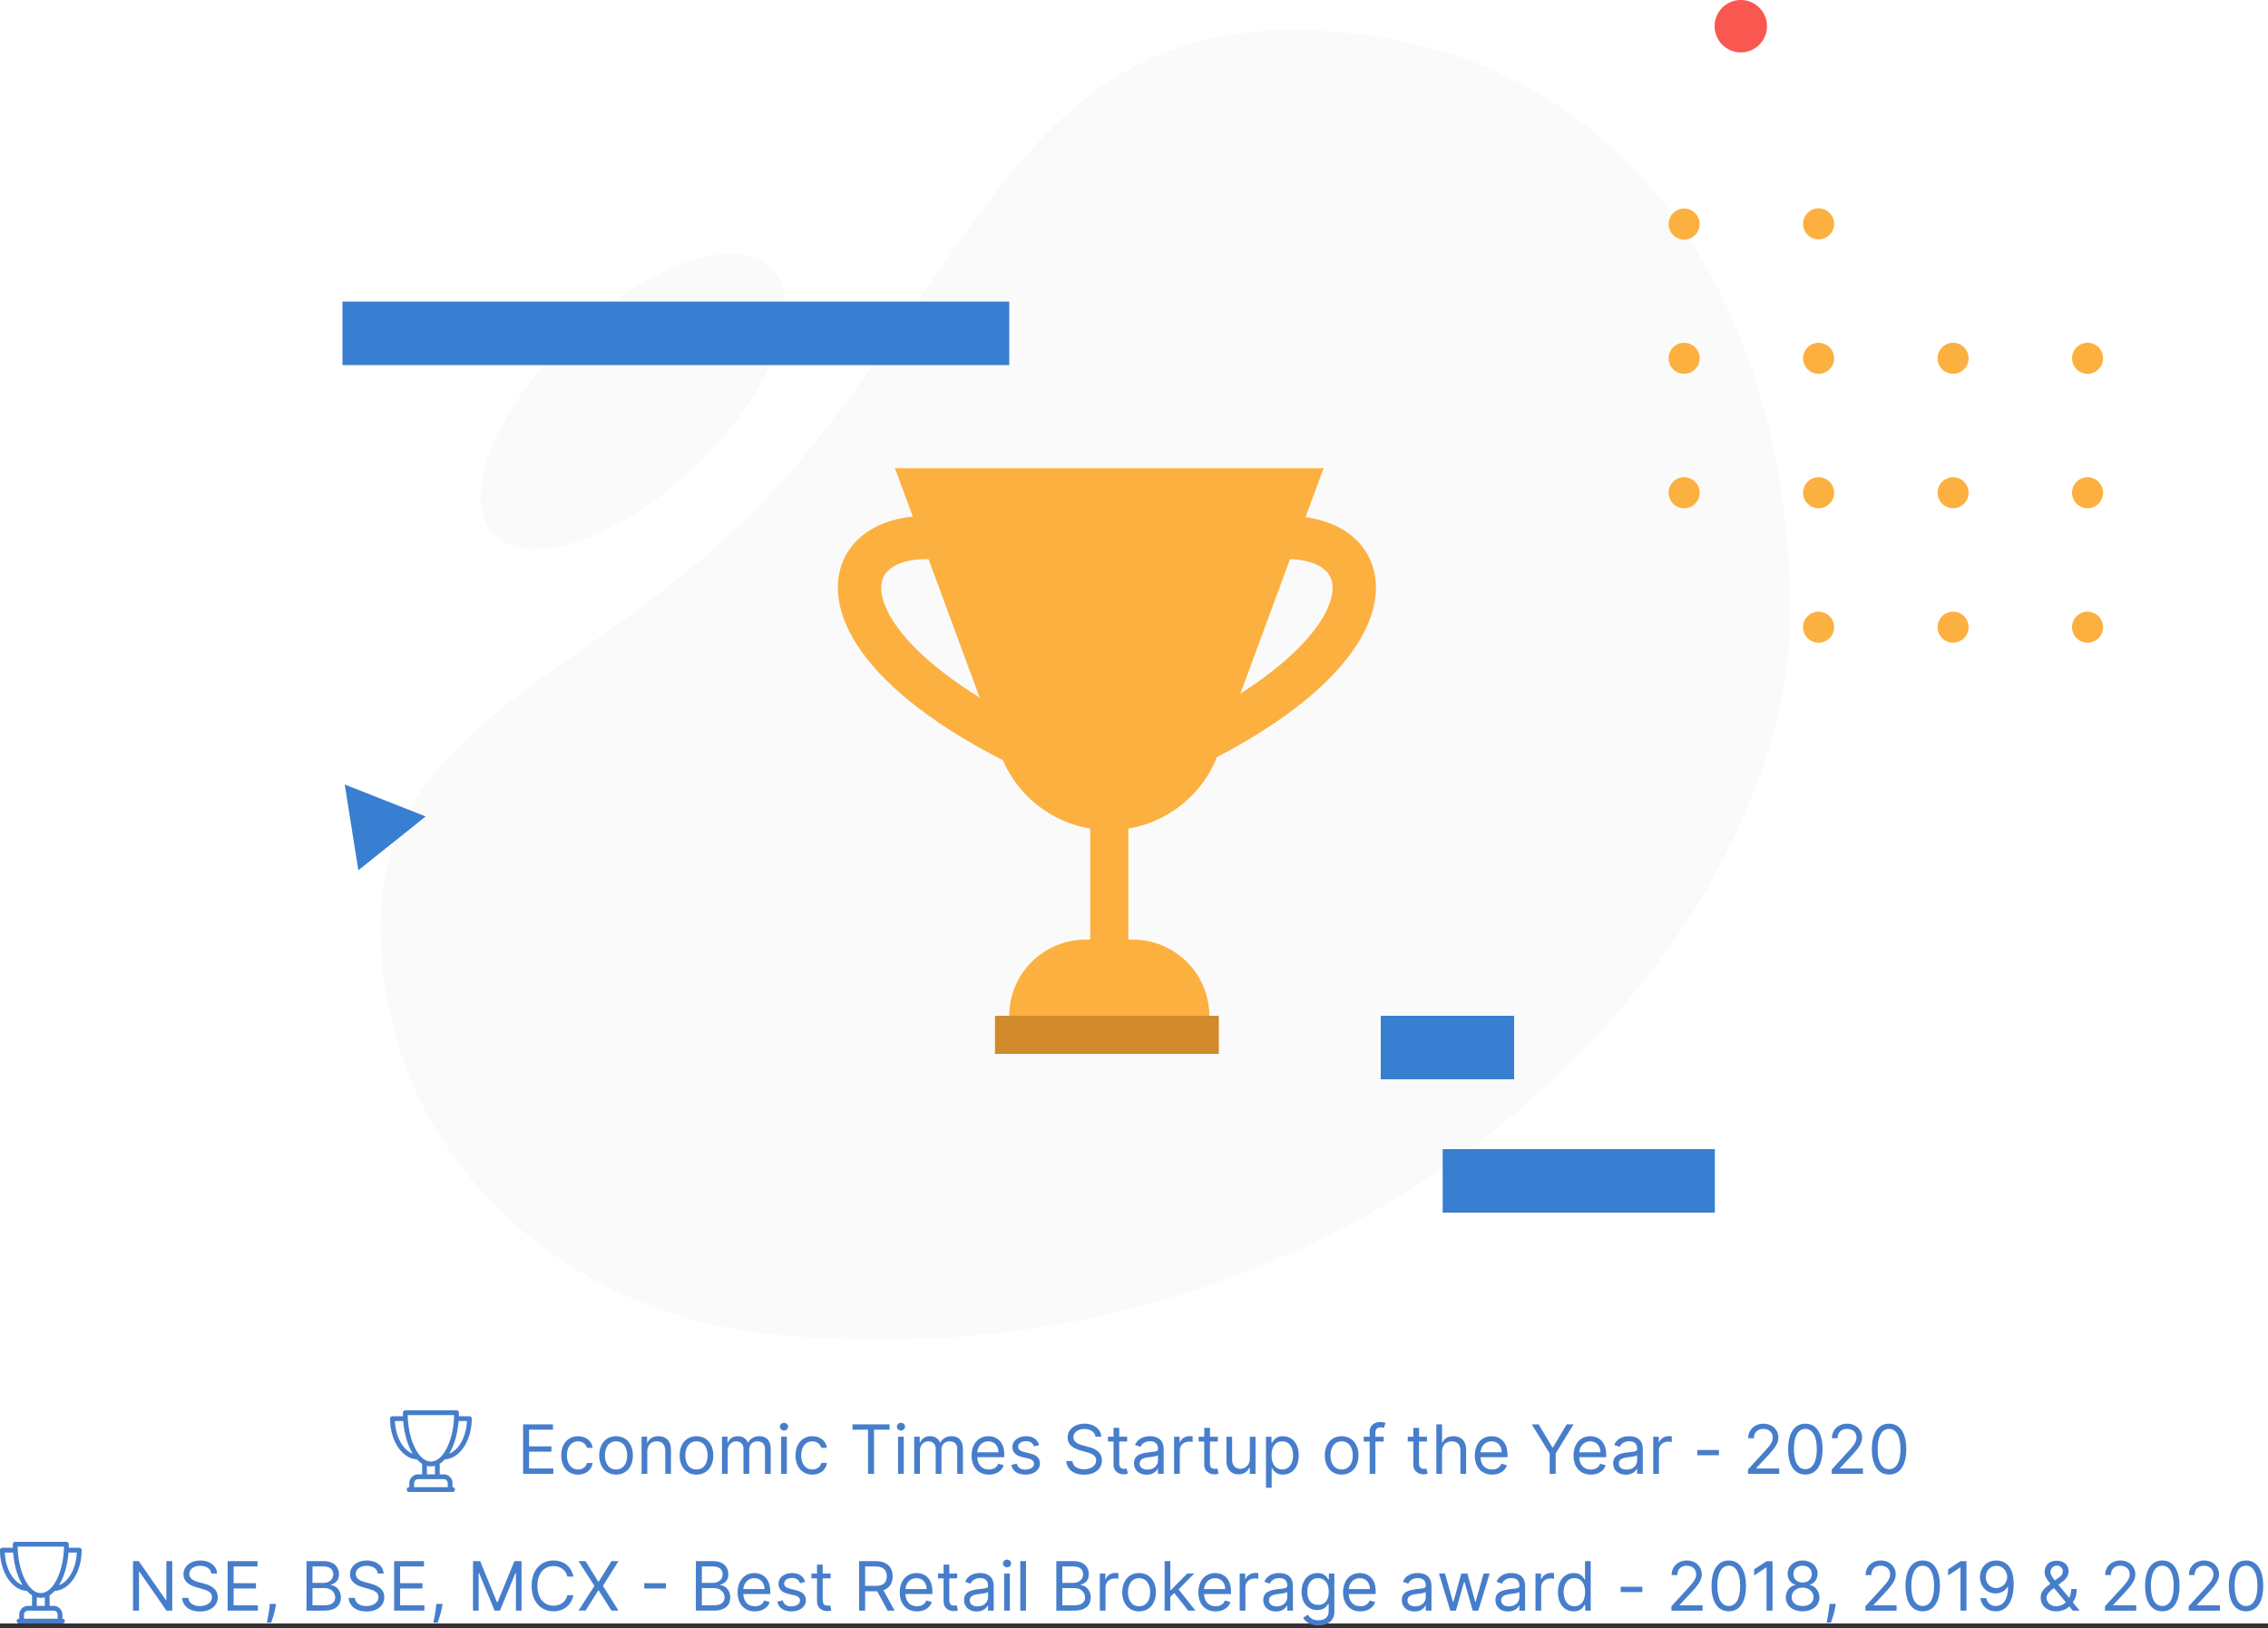 <svg xmlns="http://www.w3.org/2000/svg" xmlns:xlink="http://www.w3.org/1999/xlink" width="500" height="359" fill="none" xmlns:v="https://vecta.io/nano"><rect width="100%" height="100%" fill="#333333" stroke="none"/><path fill="#fff" d="M0 0h500v358H0z"/><path d="M283.411 6.658c-55.33.605-68.362 49.267-108.108 96.15S83.887 156.046 83.9 204.531c.014 48.584 38.551 85.177 86.936 89.77 134.039 12.724 224.37-87.887 223.866-159.85-.509-71.429-39.834-128.576-111.291-127.793zM170.28 59.361c7.493 7.944-.19 27.454-17.161 43.575s-36.805 22.75-44.298 14.806.19-27.454 17.16-43.576 36.805-22.749 44.299-14.804z" fill="#fafafb"/><g fill="#fcb040"><path d="M226.834 170.451c-35.888-16.774-44.937-34.495-41.438-45.484 2.775-8.72 12.893-12.882 25.778-10.598l-1.675 9.392c-7.744-1.37-13.763.272-14.98 4.09-1.888 5.934 6.241 19.876 36.38 33.963l-4.065 8.637h0zm34.38 0l-4.065-8.637c30.14-14.087 38.268-28.03 36.379-33.963-1.216-3.818-7.236-5.462-14.978-4.09l-1.675-9.392c12.885-2.284 23 1.878 25.777 10.598 3.499 10.99-5.55 28.71-41.438 45.484h0zm-20.864 36.75h8.4v-49.35h-8.4v49.35z"/><path d="M197.301 103.25l23.305 63.125a25.51 25.51 0 0 0 6.349 9.646 25.52 25.52 0 0 0 9.949 5.861c3.721 1.168 7.66 1.468 11.514.877s7.523-2.057 10.723-4.287c4.281-2.981 7.546-7.203 9.355-12.097l23.305-63.125h-94.5zm52.412 103.95h-10.324c-9.327 0-16.888 7.521-16.888 16.8h44.1c0-9.279-7.562-16.8-16.888-16.8"/></g><path d="M219.35 232.4h49.35V224h-49.35v8.4z" fill="#d18a2c"/><path d="M374.699 49.36c.011.684-.183 1.356-.557 1.928a3.42 3.42 0 0 1-1.541 1.285c-.734.306-1.551.348-2.311.117s-1.417-.718-1.858-1.38a3.42 3.42 0 0 1 .447-4.333 3.42 3.42 0 0 1 1.738-.919c.657-.13 1.338-.063 1.958.19a3.42 3.42 0 0 1 1.529 1.237 3.43 3.43 0 0 1 .595 1.874h0zm29.647 0a3.43 3.43 0 0 1-.575 1.901c-.376.563-.91 1.002-1.535 1.261a3.42 3.42 0 0 1-1.976.195c-.664-.132-1.274-.458-1.752-.936-.318-.317-.571-.694-.743-1.109a3.42 3.42 0 0 1-.002-2.618 3.42 3.42 0 0 1 2.493-2.046 3.42 3.42 0 0 1 3.511 1.452c.376.562.578 1.223.579 1.899v.001zm-29.647 29.648c0 .45-.088.895-.26 1.31a3.42 3.42 0 0 1-.742 1.11 3.41 3.41 0 0 1-1.11.741 3.42 3.42 0 0 1-1.31.259c-.676 0-1.337-.201-1.9-.577s-1-.91-1.258-1.535-.326-1.312-.194-1.976a3.42 3.42 0 0 1 .936-1.751c.478-.478 1.087-.804 1.751-.936s1.351-.064 1.975.195a3.42 3.42 0 0 1 1.535 1.259c.376.562.577 1.223.577 1.899h0zm29.647 0c.001.792-.273 1.559-.775 2.171a3.42 3.42 0 0 1-4.257.848 3.42 3.42 0 0 1-1.548-1.708c-.193-.467-.281-.971-.256-1.476a3.41 3.41 0 0 1 .4-1.444c.238-.446.572-.833.978-1.135a3.42 3.42 0 0 1 1.37-.608c.495-.099 1.007-.086 1.497.036a3.42 3.42 0 0 1 1.339.673 3.41 3.41 0 0 1 .922 1.18 3.42 3.42 0 0 1 .33 1.462h0zm29.648 0c0 .449-.089.894-.26 1.309s-.424.792-.742 1.11a3.41 3.41 0 0 1-1.109.741 3.42 3.42 0 0 1-2.618 0 3.41 3.41 0 0 1-1.109-.741c-.318-.318-.57-.695-.742-1.11s-.26-.86-.26-1.309a3.42 3.42 0 0 1 3.42-3.42 3.42 3.42 0 0 1 3.42 3.42h0zm29.648 0a3.42 3.42 0 0 1-3.42 3.42 3.42 3.42 0 0 1-3.42-3.42 3.42 3.42 0 0 1 3.42-3.42 3.42 3.42 0 0 1 3.42 3.42h0zm-88.943 29.648a3.42 3.42 0 0 1-.26 1.31 3.41 3.41 0 0 1-.742 1.11c-.318.318-.695.57-1.11.742a3.41 3.41 0 0 1-1.31.259 3.42 3.42 0 0 1-1.9-.577c-.562-.376-1-.91-1.258-1.535a3.42 3.42 0 0 1 .742-3.726 3.42 3.42 0 0 1 1.751-.936c.663-.132 1.351-.064 1.975.195s1.159.697 1.535 1.259.577 1.223.577 1.899h0zm29.647 0a3.42 3.42 0 0 1-2.11 3.161 3.42 3.42 0 0 1-1.977.195c-.663-.132-1.273-.457-1.751-.936-.318-.317-.571-.693-.743-1.108a3.4 3.4 0 0 1-.26-1.31c0-.906.361-1.776 1.002-2.418a3.43 3.43 0 0 1 2.417-1.004c.908 0 1.778.36 2.419 1.002.318.318.57.695.742 1.11a3.41 3.41 0 0 1 .261 1.308h0zm29.648 0c0 .45-.089.894-.26 1.309s-.424.792-.742 1.11a3.42 3.42 0 0 1-2.418 1.001 3.42 3.42 0 0 1-2.418-1.001c-.318-.318-.57-.695-.742-1.11s-.26-.859-.26-1.309a3.42 3.42 0 0 1 3.42-3.42 3.42 3.42 0 0 1 3.42 3.42h0zm29.648 0a3.42 3.42 0 0 1-3.42 3.42 3.42 3.42 0 0 1-3.42-3.42 3.42 3.42 0 0 1 3.42-3.42 3.42 3.42 0 0 1 3.42 3.42zm-59.296 29.648c0 .677-.2 1.339-.576 1.902a3.43 3.43 0 0 1-1.535 1.261c-.626.259-1.314.326-1.978.194a3.42 3.42 0 0 1-2.752-3.357c0-.907.36-1.777 1.001-2.419.478-.478 1.088-.805 1.751-.937s1.352-.065 1.978.194a3.42 3.42 0 0 1 1.535 1.261c.376.563.576 1.225.576 1.901h0zm29.648 0a3.42 3.42 0 0 1-.78 2.166c-.502.611-1.2 1.028-1.975 1.183s-1.58.035-2.278-.337-1.245-.973-1.549-1.703a3.42 3.42 0 0 1 .742-3.728c.478-.478 1.088-.805 1.751-.937s1.352-.065 1.978.194a3.42 3.42 0 0 1 1.535 1.261c.376.563.576 1.225.576 1.901h0zm29.648 0c0 .45-.089.894-.26 1.309s-.424.792-.742 1.11a3.42 3.42 0 0 1-2.418 1.001 3.42 3.42 0 0 1-2.418-1.001c-.318-.318-.57-.695-.742-1.11s-.26-.859-.26-1.309a3.42 3.42 0 0 1 3.42-3.42 3.42 3.42 0 0 1 3.42 3.42h0z" fill="#fcb040"/><path d="M378 5.776a5.78 5.78 0 0 1 .439-2.21c.291-.701.716-1.337 1.252-1.874A5.77 5.77 0 0 1 383.775 0c.758 0 1.509.149 2.21.439s1.337.715 1.873 1.252.962 1.173 1.252 1.873a5.78 5.78 0 0 1 .44 2.21c0 1.532-.608 3.001-1.691 4.084s-2.552 1.692-4.083 1.692-3.001-.608-4.084-1.691S378 7.307 378 5.776" fill="#fa5751"/><path d="M93.85 180.04L78.999 191.9 76 173l17.85 7.04zM75.5 80.501h147v-14h-147v14zM304.4 238h29.4v-14h-29.4v14zm13.65 29.4h60v-14h-60v14z" fill="#387ed1"/><g fill="#477ecb"><path d="M115.32 325.001h6.67v-1.172h-5.35v-3.709h4.922v-1.172h-4.922v-3.686h5.263v-1.172h-6.583v10.911zm12.119.17c1.81 0 3.004-1.108 3.217-2.557h-1.257c-.235.895-.98 1.427-1.96 1.427-1.492 0-2.45-1.236-2.45-3.132 0-1.854.98-3.069 2.45-3.069 1.108 0 1.768.683 1.96 1.429h1.257c-.213-1.534-1.513-2.558-3.239-2.558-2.216 0-3.686 1.747-3.686 4.24 0 2.451 1.406 4.22 3.708 4.22zm8.378 0c2.216 0 3.708-1.684 3.708-4.22 0-2.557-1.492-4.24-3.708-4.24s-3.707 1.683-3.707 4.24c0 2.536 1.492 4.22 3.707 4.22zm0-1.13c-1.683 0-2.45-1.449-2.45-3.09s.767-3.111 2.45-3.111 2.45 1.471 2.45 3.111-.766 3.09-2.45 3.09zm6.883-3.962c0-1.428.885-2.239 2.089-2.239 1.167 0 1.875.762 1.875 2.046v5.115h1.257v-5.2c0-2.088-1.113-3.09-2.77-3.09-1.236 0-2.003.555-2.386 1.386h-.107v-1.279h-1.214v8.183h1.256v-4.922zm10.842 5.092c2.216 0 3.707-1.684 3.707-4.22 0-2.557-1.491-4.24-3.707-4.24s-3.707 1.683-3.707 4.24c0 2.536 1.491 4.22 3.707 4.22zm0-1.13c-1.683 0-2.45-1.449-2.45-3.09s.767-3.111 2.45-3.111 2.45 1.471 2.45 3.111-.767 3.09-2.45 3.09zm5.626.96h1.258v-5.115c0-1.199.873-2.046 1.853-2.046.954 0 1.62.624 1.62 1.556v5.605h1.278v-5.327c0-1.055.66-1.834 1.811-1.834.895 0 1.662.475 1.662 1.684v5.477h1.257v-5.477c0-1.923-1.033-2.813-2.493-2.813-1.172 0-2.029.539-2.45 1.386h-.085c-.405-.873-1.119-1.386-2.195-1.386-1.065 0-1.854.513-2.195 1.386h-.106v-1.279h-1.215v8.183zm13.038 0h1.257v-8.183h-1.257v8.183zm.639-9.546c.49 0 .895-.384.895-.853s-.405-.851-.895-.851-.895.382-.895.851.405.853.895.853zm6.244 9.716c1.811 0 3.004-1.108 3.217-2.557h-1.257c-.234.895-.98 1.427-1.96 1.427-1.492 0-2.45-1.236-2.45-3.132 0-1.854.98-3.069 2.45-3.069 1.108 0 1.768.683 1.96 1.429h1.257c-.213-1.534-1.512-2.558-3.238-2.558-2.216 0-3.686 1.747-3.686 4.24 0 2.451 1.406 4.22 3.707 4.22zm8.848-9.909h3.43v9.739h1.321v-9.739h3.43v-1.172h-8.181v1.172zm10.05 9.739h1.257v-8.183h-1.257v8.183zm.639-9.546c.49 0 .895-.384.895-.853s-.405-.851-.895-.851-.895.382-.895.851.405.853.895.853zm2.92 9.546h1.257v-5.115c0-1.199.874-2.046 1.854-2.046.954 0 1.619.624 1.619 1.556v5.605h1.279v-5.327c0-1.055.66-1.834 1.811-1.834.895 0 1.662.475 1.662 1.684v5.477h1.257v-5.477c0-1.923-1.033-2.813-2.493-2.813-1.172 0-2.029.539-2.45 1.386h-.085c-.405-.873-1.119-1.386-2.195-1.386-1.065 0-1.854.513-2.195 1.386h-.106v-1.279h-1.215v8.183zm16.468.17c1.662 0 2.876-.832 3.26-2.068l-1.215-.341c-.319.853-1.06 1.279-2.045 1.279-1.476 0-2.493-.954-2.552-2.706h5.94v-.532c0-3.047-1.811-4.092-3.516-4.092-2.216 0-3.686 1.747-3.686 4.262s1.449 4.198 3.814 4.198zm-2.552-4.923c.086-1.273.986-2.408 2.424-2.408 1.364 0 2.237 1.023 2.237 2.408h-4.661zm13.647-1.598c-.394-1.161-1.278-1.939-2.897-1.939-1.726 0-3.005.98-3.005 2.365 0 1.13.672 1.886 2.174 2.237l1.363.32c.826.192 1.215.586 1.215 1.151 0 .703-.746 1.279-1.918 1.279-1.028 0-1.672-.443-1.896-1.322l-1.193.299c.293 1.391 1.438 2.131 3.11 2.131 1.902 0 3.197-1.039 3.197-2.45 0-1.14-.714-1.86-2.174-2.217l-1.214-.298c-.97-.24-1.407-.565-1.407-1.194 0-.703.746-1.213 1.748-1.213 1.097 0 1.55.607 1.768 1.172l1.129-.321zm12.397-1.832h1.278c-.058-1.646-1.576-2.876-3.686-2.876-2.088 0-3.728 1.215-3.728 3.047 0 1.47 1.065 2.343 2.769 2.833l1.343.384c1.15.319 2.173.724 2.173 1.811 0 1.193-1.15 1.981-2.663 1.981-1.3 0-2.451-.574-2.557-1.81h-1.364c.128 1.79 1.577 3.004 3.921 3.004 2.514 0 3.942-1.386 3.942-3.154 0-2.046-1.939-2.706-3.069-3.004l-1.108-.299c-.809-.213-2.109-.638-2.109-1.81 0-1.044.959-1.811 2.408-1.811 1.321 0 2.322.628 2.45 1.704zm6.987 0h-1.747v-1.959h-1.257v1.959h-1.236v1.065h1.236v5.115c0 1.427 1.151 2.108 2.216 2.108.469 0 .767-.084.937-.148l-.255-1.129c-.107.021-.277.063-.554.063-.554 0-1.087-.17-1.087-1.235v-4.774h1.747v-1.065zm4.299 8.374c1.427 0 2.173-.768 2.429-1.3h.064v1.109h1.257v-5.391c0-2.6-1.982-2.899-3.026-2.899-1.235 0-2.642.426-3.281 1.918l1.193.426c.277-.597.932-1.235 2.131-1.235 1.156 0 1.726.612 1.726 1.661v.043c0 .607-.618.555-2.11.746-1.518.198-3.174.533-3.174 2.408 0 1.598 1.236 2.514 2.791 2.514zm.192-1.129c-1.002 0-1.726-.448-1.726-1.322 0-.959.873-1.257 1.853-1.385.533-.064 1.961-.213 2.174-.469v1.151c0 1.023-.81 2.025-2.301 2.025zm5.852.938h1.257v-5.179c0-1.108.874-1.918 2.067-1.918.336 0 .682.064.767.086v-1.279l-.66-.02c-.98 0-1.833.553-2.131 1.363h-.085v-1.236h-1.215v8.183zm9.652-8.183h-1.747v-1.959h-1.257v1.959h-1.236v1.065h1.236v5.115c0 1.427 1.151 2.108 2.216 2.108.469 0 .767-.084.938-.148l-.256-1.129c-.107.021-.277.063-.554.063-.554 0-1.087-.17-1.087-1.235v-4.774h1.747v-1.065zm7.048 4.836c0 1.534-1.172 2.238-2.11 2.238-1.044 0-1.79-.766-1.79-1.96v-5.114h-1.257v5.199c0 2.088 1.108 3.089 2.642 3.089 1.236 0 2.046-.66 2.429-1.491h.086v1.386h1.257v-8.183h-1.257v4.836zm3.559 6.414h1.257v-4.325h.107c.277.448.809 1.428 2.386 1.428 2.046 0 3.473-1.642 3.473-4.241 0-2.578-1.427-4.219-3.494-4.219-1.598 0-2.088.981-2.365 1.407h-.149v-1.3h-1.215v11.25zm1.236-7.159c0-1.833.81-3.069 2.344-3.069 1.598 0 2.386 1.343 2.386 3.069 0 1.747-.81 3.132-2.386 3.132-1.513 0-2.344-1.279-2.344-3.132zm15.447 4.262c2.216 0 3.708-1.684 3.708-4.22 0-2.557-1.492-4.24-3.708-4.24s-3.707 1.683-3.707 4.24c0 2.536 1.491 4.22 3.707 4.22zm0-1.13c-1.683 0-2.45-1.449-2.45-3.09s.767-3.111 2.45-3.111 2.451 1.471 2.451 3.111-.767 3.09-2.451 3.09zm9.27-7.223h-1.832v-.83c0-.81.341-1.236 1.172-1.236.362 0 .575.084.703.127l.362-1.087c-.192-.085-.575-.212-1.193-.212-1.172 0-2.301.702-2.301 2.108v1.13h-1.321v1.065h1.321v7.118h1.257v-7.118h1.832v-1.065zm9.539 0h-1.747v-1.959h-1.257v1.959h-1.236v1.065h1.236v5.115c0 1.427 1.15 2.108 2.216 2.108.468 0 .767-.084.937-.148l-.256-1.129c-.106.021-.277.063-.554.063-.553 0-1.086-.17-1.086-1.235v-4.774h1.747v-1.065zm3.324 3.261c0-1.428.911-2.239 2.152-2.239 1.182 0 1.896.746 1.896 2.046v5.115h1.257v-5.2c0-2.104-1.118-3.09-2.791-3.09-1.289 0-2.024.539-2.408 1.386h-.106v-4.007h-1.257v10.911h1.257v-4.922zm11.035 5.092c1.662 0 2.877-.832 3.26-2.068l-1.214-.341c-.32.853-1.06 1.279-2.046 1.279-1.475 0-2.492-.954-2.551-2.706h5.939v-.532c0-3.047-1.811-4.092-3.515-4.092-2.216 0-3.686 1.747-3.686 4.262s1.448 4.198 3.813 4.198zm-2.551-4.923c.085-1.273.985-2.408 2.424-2.408 1.363 0 2.237 1.023 2.237 2.408h-4.661zm11.303-6.158l3.942 6.414v4.497h1.321v-4.497l3.942-6.414h-1.513l-3.026 5.094h-.127l-3.026-5.094h-1.513zm13.016 11.081c1.662 0 2.876-.832 3.26-2.068l-1.215-.341c-.319.853-1.06 1.279-2.045 1.279-1.475 0-2.493-.954-2.551-2.706h5.939v-.532c0-3.047-1.811-4.092-3.516-4.092-2.216 0-3.686 1.747-3.686 4.262s1.449 4.198 3.814 4.198zm-2.551-4.923c.085-1.273.985-2.408 2.423-2.408 1.364 0 2.237 1.023 2.237 2.408h-4.66zm10.259 4.944c1.427 0 2.173-.768 2.429-1.3h.064v1.109h1.257v-5.391c0-2.6-1.982-2.899-3.026-2.899-1.236 0-2.642.426-3.281 1.918l1.193.426c.277-.597.932-1.235 2.131-1.235 1.156 0 1.726.612 1.726 1.661v.043c0 .607-.618.555-2.11.746-1.518.198-3.174.533-3.174 2.408 0 1.598 1.235 2.514 2.791 2.514zm.192-1.129c-1.002 0-1.726-.448-1.726-1.322 0-.959.873-1.257 1.853-1.385.533-.064 1.961-.213 2.174-.469v1.151c0 1.023-.81 2.025-2.301 2.025zm5.852.938h1.257v-5.179c0-1.108.874-1.918 2.067-1.918.336 0 .682.064.767.086v-1.279l-.66-.02c-.98 0-1.833.553-2.131 1.363h-.085v-1.236h-1.215v8.183zm14.488-5.263h-4.773v1.171h4.773v-1.171zm6.409 5.263h6.882v-1.172h-5.071v-.086l2.45-2.62c1.875-2.008 2.429-2.946 2.429-4.155 0-1.683-1.363-3.026-3.281-3.026-1.912 0-3.366 1.299-3.366 3.217h1.257c0-1.241.804-2.066 2.066-2.066 1.183 0 2.088.724 2.088 1.875 0 1.007-.591 1.751-1.853 3.131l-3.601 3.942v.96zm12.64.148c2.408 0 3.793-2.039 3.793-5.603 0-3.537-1.406-5.604-3.793-5.604s-3.792 2.067-3.792 5.604c0 3.564 1.385 5.603 3.792 5.603zm0-1.172c-1.587 0-2.514-1.592-2.514-4.431s.937-4.453 2.514-4.453 2.514 1.619 2.514 4.453-.926 4.431-2.514 4.431zm5.817 1.024h6.882v-1.172h-5.071v-.086l2.45-2.62c1.875-2.008 2.429-2.946 2.429-4.155 0-1.683-1.363-3.026-3.281-3.026-1.912 0-3.366 1.299-3.366 3.217h1.257c0-1.241.804-2.066 2.066-2.066 1.183 0 2.089.724 2.089 1.875 0 1.007-.592 1.751-1.854 3.131l-3.601 3.942v.96zm12.64.148c2.408 0 3.793-2.039 3.793-5.603 0-3.537-1.406-5.604-3.793-5.604s-3.792 2.067-3.792 5.604c0 3.564 1.385 5.603 3.792 5.603zm0-1.172c-1.587 0-2.514-1.592-2.514-4.431s.938-4.453 2.514-4.453 2.514 1.619 2.514 4.453-.926 4.431-2.514 4.431zM103.473 312.3h-2.31l.013-.772c-.001-.14-.057-.274-.156-.373s-.232-.154-.372-.154H89.352a.5.5 0 0 0-.202.039.52.52 0 0 0-.171.114.53.53 0 0 0-.155.374l.013.772h-2.31c-.139 0-.273.056-.372.155a.53.53 0 0 0-.155.371c0 2.363.618 4.594 1.739 6.279 1.108 1.666 2.585 2.62 4.18 2.713.361.394.743.716 1.142.961v2.343h-.885a1.94 1.94 0 0 0-1.94 1.94v.884H90.2a.53.53 0 0 0-.528.527.52.52 0 0 0 .04.203c.027.064.065.122.114.171a.52.52 0 0 0 .374.154h9.6a.53.53 0 0 0 .358-.163c.095-.098.147-.229.147-.365s-.052-.267-.147-.365-.222-.157-.358-.162h-.037v-.884a1.94 1.94 0 0 0-1.94-1.94h-.885v-2.344a5.4 5.4 0 0 0 1.143-.96c1.594-.093 3.07-1.047 4.18-2.713 1.12-1.685 1.738-3.916 1.738-6.279a.53.53 0 0 0-.154-.372c-.099-.099-.233-.154-.373-.154h.001zm-14.856 6.22c-.925-1.39-1.468-3.207-1.551-5.165h1.83c.19 2.407.755 4.631 1.638 6.397l.44.798c-.877-.332-1.688-1.024-2.357-2.03zm10.092 8.54v.886h-7.418v-.884c0-.488.397-.886.885-.886h5.648c.488 0 .885.398.885.886v-.002zm-2.824-1.938h-1.77v-1.886a3.47 3.47 0 0 0 1.77 0v1.886zm.326-3.141a2.54 2.54 0 0 1-1.211.316c-.424-.003-.841-.111-1.212-.316-.413-.219-.813-.55-1.192-.983a.55.55 0 0 0-.067-.078 8.34 8.34 0 0 1-1.051-1.641c-.97-1.938-1.53-4.486-1.593-7.224h10.23c-.064 2.738-.624 5.287-1.593 7.225a8.34 8.34 0 0 1-1.051 1.641.5.5 0 0 0-.068.077c-.378.434-.778.764-1.192.983zm5.172-3.461c-.669 1.005-1.48 1.698-2.358 2.03l.44-.798c.884-1.766 1.449-3.99 1.639-6.397h1.83c-.083 1.958-.627 3.775-1.551 5.165zm-83.91 22.78h-2.31l.013-.772a.53.53 0 0 0-.528-.527H3.352a.5.5 0 0 0-.202.039.52.52 0 0 0-.171.114.53.53 0 0 0-.115.172c-.027.064-.04.132-.04.202l.013.772H.527c-.14 0-.273.056-.372.155a.53.53 0 0 0-.155.371c0 2.363.618 4.594 1.739 6.279 1.108 1.666 2.585 2.62 4.18 2.713.361.394.743.716 1.142.961v2.343h-.885a1.94 1.94 0 0 0-1.94 1.94v.884H4.2a.52.52 0 0 0-.291.091.53.53 0 0 0-.223.539c.02.101.069.195.141.27.099.099.233.154.373.154h9.6c.136-.005.264-.064.358-.162a.53.53 0 0 0 0-.73c-.094-.098-.223-.157-.358-.162h-.037v-.884a1.94 1.94 0 0 0-1.94-1.94h-.885v-2.344a5.4 5.4 0 0 0 1.143-.96c1.594-.093 3.07-1.047 4.18-2.713 1.12-1.685 1.738-3.916 1.738-6.279 0-.139-.055-.273-.154-.372s-.233-.154-.373-.154h.001zm-14.856 6.22c-.925-1.39-1.468-3.207-1.551-5.165h1.83c.19 2.407.755 4.631 1.638 6.397l.44.798c-.877-.332-1.688-1.024-2.357-2.03zm10.092 8.54v.886H5.291v-.884c0-.488.397-.886.885-.886h5.648c.488 0 .885.398.885.886v-.002zm-2.824-1.938h-1.77v-1.886a3.47 3.47 0 0 0 1.77 0v1.886zm.326-3.141a2.54 2.54 0 0 1-1.211.316c-.424-.003-.84-.111-1.212-.316-.413-.219-.813-.55-1.192-.983a.55.55 0 0 0-.067-.078 8.34 8.34 0 0 1-1.051-1.641c-.97-1.938-1.53-4.486-1.593-7.224h10.23c-.064 2.738-.624 5.287-1.593 7.225a8.34 8.34 0 0 1-1.051 1.641.5.5 0 0 0-.068.077c-.378.434-.778.764-1.192.983zm5.172-3.461c-.669 1.005-1.48 1.698-2.358 2.03l.44-.798c.884-1.766 1.449-3.99 1.639-6.397h1.83c-.083 1.958-.626 3.775-1.55 5.165h-.001zm22.592-3.262h-1.3v8.586h-.106l-5.966-8.586h-1.278v10.909h1.321v-8.565h.107l5.945 8.565h1.278v-10.909z"/><use xlink:href="#B"/><use xlink:href="#C"/><path d="M60.853 353.675h-1.364l-.064.597c-.154 1.444-.458 2.882-.597 3.558h.959c.256-.724.799-2.365.98-3.579l.085-.576zm6.718 1.492h3.942c2.578 0 3.644-1.257 3.644-2.898 0-1.726-1.193-2.663-2.195-2.727v-.107c.938-.255 1.768-.873 1.768-2.279 0-1.599-1.065-2.898-3.345-2.898h-3.814v10.909zm1.321-1.172v-3.793h2.685c1.428 0 2.322.959 2.322 2.067 0 .959-.66 1.726-2.386 1.726h-2.621zm0-4.943v-3.622h2.493c1.449 0 2.088.767 2.088 1.726 0 1.15-.937 1.896-2.131 1.896h-2.45z"/><use xlink:href="#B" x="36.709"/><use xlink:href="#C" x="36.709"/><path d="M97.562 353.675h-1.364l-.064.597c-.155 1.444-.458 2.882-.597 3.558h.959c.256-.724.799-2.365.98-3.579l.085-.576zm6.718-9.417v10.909h1.236v-8.288h.106l3.409 8.288h1.194l3.409-8.288h.106v8.288h1.236v-10.909h-1.577l-3.707 9.055h-.128l-3.707-9.055h-1.577zm22.123 3.409c-.405-2.237-2.194-3.558-4.389-3.558-2.791 0-4.815 2.152-4.815 5.603s2.024 5.604 4.815 5.604c2.195 0 3.984-1.321 4.389-3.558h-1.321c-.319 1.513-1.619 2.322-3.068 2.322-1.982 0-3.537-1.534-3.537-4.368s1.555-4.368 3.537-4.368c1.449 0 2.749.81 3.068 2.323h1.321zm2.686-3.409h-1.555l3.515 5.454-3.515 5.455h1.555l2.813-4.453h.085l2.812 4.453h1.556l-3.431-5.455 3.431-5.454h-1.556l-2.812 4.538h-.085l-2.813-4.538zm17.721 4.868h-4.773v1.172h4.773v-1.172zm6.601 6.041h3.942c2.578 0 3.643-1.257 3.643-2.898 0-1.726-1.193-2.663-2.194-2.727v-.107c.937-.255 1.768-.873 1.768-2.279 0-1.599-1.065-2.898-3.345-2.898h-3.814v10.909zm1.321-1.172v-3.793h2.685c1.427 0 2.322.959 2.322 2.067 0 .959-.661 1.726-2.386 1.726h-2.621zm0-4.943v-3.622h2.493c1.449 0 2.088.767 2.088 1.726 0 1.15-.938 1.896-2.131 1.896h-2.45zm11.695 6.285c1.662 0 2.876-.831 3.26-2.066l-1.215-.341c-.319.852-1.06 1.278-2.045 1.278-1.476 0-2.493-.953-2.552-2.706h5.939v-.533c0-3.046-1.811-4.09-3.515-4.09-2.216 0-3.686 1.747-3.686 4.261s1.449 4.197 3.814 4.197zm-2.552-4.922c.085-1.273.986-2.407 2.424-2.407 1.363 0 2.237 1.023 2.237 2.407h-4.661zm13.647-1.598c-.394-1.161-1.278-1.938-2.898-1.938-1.725 0-3.004.98-3.004 2.365 0 1.129.671 1.885 2.174 2.237l1.363.319c.826.192 1.215.586 1.215 1.151 0 .703-.746 1.278-1.918 1.278-1.028 0-1.673-.442-1.896-1.321l-1.193.299c.293 1.39 1.438 2.13 3.11 2.13 1.902 0 3.196-1.038 3.196-2.45 0-1.14-.713-1.859-2.173-2.216l-1.214-.298c-.97-.24-1.407-.565-1.407-1.193 0-.703.746-1.215 1.747-1.215 1.098 0 1.551.607 1.769 1.172l1.129-.32zm5.6-1.832h-1.747v-1.96h-1.257v1.96h-1.236v1.065h1.236v5.114c0 1.428 1.15 2.109 2.216 2.109.468 0 .767-.085.937-.149l-.256-1.129c-.106.021-.277.064-.554.064-.554 0-1.086-.171-1.086-1.236v-4.773h1.747v-1.065zm6.28 8.182h1.321v-4.261h2.386l.277-.006 2.302 4.267h1.534l-2.467-4.507c1.391-.474 2.041-1.608 2.041-3.057 0-1.928-1.151-3.345-3.708-3.345h-3.686v10.909zm1.321-5.455v-4.282h2.323c1.768 0 2.45.863 2.45 2.173s-.682 2.109-2.429 2.109h-2.344z"/><use xlink:href="#D"/><path d="M211.027 346.985h-1.747v-1.96h-1.257v1.96h-1.236v1.065h1.236v5.114c0 1.428 1.15 2.109 2.216 2.109.469 0 .767-.085.937-.149l-.255-1.129c-.107.021-.277.064-.554.064-.554 0-1.087-.171-1.087-1.236v-4.773h1.747v-1.065z"/><use xlink:href="#E"/><path d="M221.37 355.167h1.257v-8.182h-1.257v8.182zm.64-9.546c.49 0 .894-.383.894-.852s-.404-.852-.894-.852-.895.383-.895.852.404.852.895.852zm4.177-1.363h-1.257v10.909h1.257v-10.909zm6.692 10.909h3.941c2.579 0 3.644-1.257 3.644-2.898 0-1.726-1.193-2.663-2.195-2.727v-.107c.938-.255 1.769-.873 1.769-2.279 0-1.599-1.066-2.898-3.345-2.898h-3.814v10.909zm1.321-1.172v-3.793h2.684c1.428 0 2.323.959 2.323 2.067 0 .959-.661 1.726-2.387 1.726h-2.62zm0-4.943v-3.622h2.493c1.448 0 2.088.767 2.088 1.726 0 1.15-.938 1.896-2.131 1.896h-2.45zm8.264 6.115h1.257v-5.178c0-1.108.874-1.917 2.067-1.917.336 0 .682.064.767.085v-1.278l-.661-.022c-.98 0-1.832.554-2.13 1.364h-.085v-1.236h-1.215v8.182zm8.656.17c2.216 0 3.707-1.683 3.707-4.218 0-2.557-1.491-4.24-3.707-4.24s-3.707 1.683-3.707 4.24c0 2.535 1.491 4.218 3.707 4.218zm0-1.129c-1.683 0-2.45-1.449-2.45-3.089s.767-3.111 2.45-3.111 2.45 1.47 2.45 3.111-.767 3.089-2.45 3.089zm5.626.959h1.257v-3.063l.879-.815 3.063 3.878h1.598l-3.713-4.688 3.457-3.494h-1.555l-3.579 3.644h-.15v-6.371h-1.257v10.909z"/><use xlink:href="#D" x="65.83"/><path d="M273.299 355.167h1.257v-5.178c0-1.108.874-1.917 2.067-1.917.335 0 .682.064.767.085v-1.278l-.661-.022c-.98 0-1.832.554-2.13 1.364h-.085v-1.236h-1.215v8.182z"/><use xlink:href="#E" x="65.962"/><path d="M290.635 358.406c1.96 0 3.537-.895 3.537-3.005v-8.416h-1.215v1.3h-.128c-.277-.426-.788-1.406-2.386-1.406-2.067 0-3.494 1.64-3.494 4.154 0 2.557 1.491 4.006 3.473 4.006 1.598 0 2.109-.937 2.386-1.385h.107v1.662c0 1.364-.959 1.982-2.28 1.982-1.486 0-2.008-.783-2.344-1.236l-1.001.703c.511.857 1.518 1.641 3.345 1.641zm-.043-4.496c-1.577 0-2.386-1.193-2.386-2.898 0-1.662.788-3.004 2.386-3.004 1.534 0 2.344 1.236 2.344 3.004 0 1.811-.831 2.898-2.344 2.898zm9.311 1.427c1.662 0 2.877-.831 3.26-2.066l-1.214-.341c-.32.852-1.06 1.278-2.046 1.278-1.475 0-2.493-.953-2.551-2.706h5.939v-.533c0-3.046-1.811-4.09-3.516-4.09-2.215 0-3.686 1.747-3.686 4.261s1.449 4.197 3.814 4.197zm-2.551-4.922c.085-1.273.985-2.407 2.423-2.407 1.364 0 2.238 1.023 2.238 2.407h-4.661z"/><use xlink:href="#E" x="96.504"/><path d="M319.728 355.167h1.236l1.789-6.286h.128l1.79 6.286h1.236l2.493-8.182h-1.321l-1.769 6.243h-.085l-1.726-6.243h-1.342l-1.747 6.264h-.085l-1.769-6.264h-1.321l2.493 8.182zm12.741.192c1.428 0 2.174-.767 2.429-1.3h.064v1.108h1.257v-5.391c0-2.599-1.981-2.897-3.025-2.897-1.236 0-2.642.426-3.281 1.917l1.193.426c.277-.596.932-1.236 2.13-1.236 1.156 0 1.726.613 1.726 1.662v.043c0 .607-.618.554-2.109.746-1.518.197-3.175.532-3.175 2.407 0 1.598 1.236 2.515 2.791 2.515zm.192-1.13c-1.001 0-1.726-.447-1.726-1.321 0-.958.874-1.257 1.854-1.385.533-.064 1.96-.213 2.173-.468v1.15c0 1.023-.809 2.024-2.301 2.024zm5.853.938h1.257v-5.178c0-1.108.874-1.917 2.067-1.917.335 0 .682.064.767.085v-1.278l-.661-.022c-.98 0-1.832.554-2.13 1.364h-.086v-1.236h-1.214v8.182zm8.421.17c1.577 0 2.11-.98 2.387-1.427h.149v1.257h1.214v-10.909h-1.257v4.027h-.106c-.277-.426-.767-1.406-2.365-1.406-2.067 0-3.495 1.64-3.495 4.218 0 2.6 1.428 4.24 3.473 4.24zm.171-1.129c-1.577 0-2.387-1.385-2.387-3.132 0-1.726.789-3.068 2.387-3.068 1.534 0 2.344 1.236 2.344 3.068 0 1.854-.831 3.132-2.344 3.132zm14.963-4.304h-4.773v1.172h4.773v-1.172zm6.409 5.263h6.882v-1.172h-5.071v-.085l2.45-2.621c1.875-2.008 2.429-2.946 2.429-4.155 0-1.683-1.363-3.025-3.281-3.025-1.912 0-3.366 1.299-3.366 3.217h1.257c0-1.241.804-2.067 2.066-2.067 1.183 0 2.088.725 2.088 1.875 0 1.007-.591 1.753-1.853 3.132l-3.601 3.942v.959zm12.64.149c2.408 0 3.793-2.04 3.793-5.604 0-3.537-1.406-5.603-3.793-5.603s-3.792 2.066-3.792 5.603c0 3.564 1.385 5.604 3.792 5.604zm0-1.172c-1.587 0-2.514-1.593-2.514-4.432 0-2.833.937-4.453 2.514-4.453s2.514 1.62 2.514 4.453c0 2.839-.926 4.432-2.514 4.432zm9.652-9.886h-1.321l-2.727 1.811v1.342l2.663-1.768h.064v9.524h1.321v-10.909zm6.632 11.058c2.179 0 3.697-1.273 3.707-3.047-.01-1.379-.932-2.551-2.109-2.77v-.064c1.023-.266 1.694-1.267 1.704-2.429-.01-1.662-1.406-2.897-3.302-2.897-1.918 0-3.313 1.235-3.303 2.897-.01 1.162.661 2.163 1.705 2.429v.064c-1.199.219-2.12 1.391-2.109 2.77-.011 1.774 1.507 3.047 3.707 3.047zm0-1.172c-1.497 0-2.418-.767-2.408-1.939-.01-1.23 1.007-2.109 2.408-2.109 1.38 0 2.397.879 2.408 2.109-.011 1.172-.933 1.939-2.408 1.939zm0-5.177c-1.193 0-2.035-.746-2.024-1.875-.011-1.108.799-1.833 2.024-1.833 1.204 0 2.013.725 2.024 1.833-.011 1.129-.852 1.875-2.024 1.875zm7.308 4.708h-1.363l-.064.597c-.155 1.444-.458 2.882-.597 3.558h.959c.256-.724.799-2.365.98-3.579l.085-.576zm6.527 1.492h6.882v-1.172h-5.071v-.085l2.45-2.621c1.875-2.008 2.429-2.946 2.429-4.155 0-1.683-1.364-3.025-3.281-3.025s-3.367 1.299-3.367 3.217h1.257c0-1.241.805-2.067 2.067-2.067 1.183 0 2.088.725 2.088 1.875 0 1.007-.591 1.753-1.853 3.132l-3.601 3.942v.959zm12.64.149c2.408 0 3.793-2.04 3.793-5.604 0-3.537-1.407-5.603-3.793-5.603s-3.793 2.066-3.793 5.603c0 3.564 1.385 5.604 3.793 5.604zm0-1.172c-1.587 0-2.514-1.593-2.514-4.432 0-2.833.937-4.453 2.514-4.453s2.514 1.62 2.514 4.453c0 2.839-.927 4.432-2.514 4.432zm9.652-9.886h-1.321l-2.727 1.811v1.342l2.663-1.768h.064v9.524h1.321v-10.909zm6.61-.149c-2.216-.027-3.643 1.64-3.643 3.643 0 2.109 1.555 3.622 3.43 3.622 1.13 0 2.088-.554 2.685-1.449h.085c0 2.685-1.044 4.219-2.727 4.219-1.151 0-1.854-.724-2.088-1.726h-1.3c.256 1.726 1.556 2.898 3.388 2.898 2.45 0 3.963-2.173 3.963-6.051 0-4.006-2.003-5.135-3.793-5.156zm0 1.172c1.364 0 2.365 1.171 2.365 2.45 0 1.3-1.065 2.471-2.407 2.471s-2.323-1.086-2.323-2.45 1.023-2.471 2.365-2.471zm13.217 10.035c1.002 0 2.12-.352 2.829-1.076l.772.927h1.513l-1.508-1.838c.411-.527.869-1.411.869-2.935h-1.215c0 .746-.17 1.406-.453 1.955l-2.37-2.892.799-.597c.895-.66 1.449-1.385 1.449-2.429 0-1.214-1.001-2.28-2.642-2.28-1.598 0-2.642 1.002-2.642 2.472 0 .969.527 1.715 1.278 2.621-1.273.884-2.152 1.704-2.152 3.025 0 1.769 1.321 3.047 3.473 3.047zm2.078-1.987c-.602.565-1.364.879-2.12.879-1.3 0-2.152-.916-2.152-1.939 0-.298.277-1.065 1.257-1.79l.405-.298 2.61 3.148zm-2.413-4.81c-.533-.65-.986-1.268-.986-1.875 0-.682.576-1.406 1.407-1.406.788 0 1.321.639 1.321 1.193 0 .746-.405 1.151-1.023 1.555l-.719.533z"/><use xlink:href="#F"/><use xlink:href="#G"/><use xlink:href="#F" x="18.457"/><use xlink:href="#G" x="18.457"/></g><defs ><path id="B" d="M46.584 346.985h1.278c-.059-1.646-1.577-2.876-3.686-2.876-2.088 0-3.729 1.214-3.729 3.047 0 1.47 1.065 2.343 2.77 2.833l1.342.384c1.151.319 2.173.724 2.173 1.811 0 1.193-1.151 1.981-2.663 1.981-1.3 0-2.45-.575-2.557-1.811h-1.364c.128 1.79 1.577 3.005 3.92 3.005 2.514 0 3.942-1.385 3.942-3.154 0-2.045-1.939-2.706-3.068-3.004l-1.108-.298c-.81-.213-2.109-.64-2.109-1.811 0-1.044.959-1.811 2.408-1.811 1.321 0 2.323.628 2.45 1.704z"/><path id="C" d="M50.183 355.167h6.669v-1.172h-5.348v-3.707h4.922v-1.172h-4.922v-3.686h5.263v-1.172h-6.584v10.909z"/><path id="D" d="M202.169 355.337c1.662 0 2.876-.831 3.26-2.066l-1.215-.341c-.319.852-1.06 1.278-2.045 1.278-1.476 0-2.493-.953-2.552-2.706h5.94v-.533c0-3.046-1.811-4.09-3.516-4.09-2.216 0-3.686 1.747-3.686 4.261s1.449 4.197 3.814 4.197zm-2.552-4.922c.086-1.273.986-2.407 2.424-2.407 1.364 0 2.237 1.023 2.237 2.407h-4.661z"/><path id="E" d="M215.326 355.359c1.427 0 2.173-.767 2.429-1.3h.064v1.108h1.257v-5.391c0-2.599-1.982-2.897-3.026-2.897-1.236 0-2.642.426-3.281 1.917l1.193.426c.277-.596.932-1.236 2.131-1.236 1.156 0 1.726.613 1.726 1.662v.043c0 .607-.618.554-2.11.746-1.518.197-3.174.532-3.174 2.407 0 1.598 1.235 2.515 2.791 2.515zm.192-1.13c-1.002 0-1.726-.447-1.726-1.321 0-.958.873-1.257 1.853-1.385.533-.064 1.961-.213 2.174-.468v1.15c0 1.023-.81 2.024-2.301 2.024z"/><path id="F" d="M464.059 355.167h6.882v-1.172h-5.071v-.085l2.45-2.621c1.875-2.008 2.429-2.946 2.429-4.155 0-1.683-1.363-3.025-3.281-3.025-1.912 0-3.366 1.299-3.366 3.217h1.257c0-1.241.804-2.067 2.066-2.067 1.183 0 2.089.725 2.089 1.875 0 1.007-.592 1.753-1.854 3.132l-3.601 3.942v.959z"/><path id="G" d="M476.699 355.316c2.408 0 3.793-2.04 3.793-5.604 0-3.537-1.406-5.603-3.793-5.603s-3.792 2.066-3.792 5.603c0 3.564 1.385 5.604 3.792 5.604zm0-1.172c-1.587 0-2.514-1.593-2.514-4.432 0-2.833.938-4.453 2.514-4.453s2.514 1.62 2.514 4.453c0 2.839-.926 4.432-2.514 4.432z"/></defs></svg>